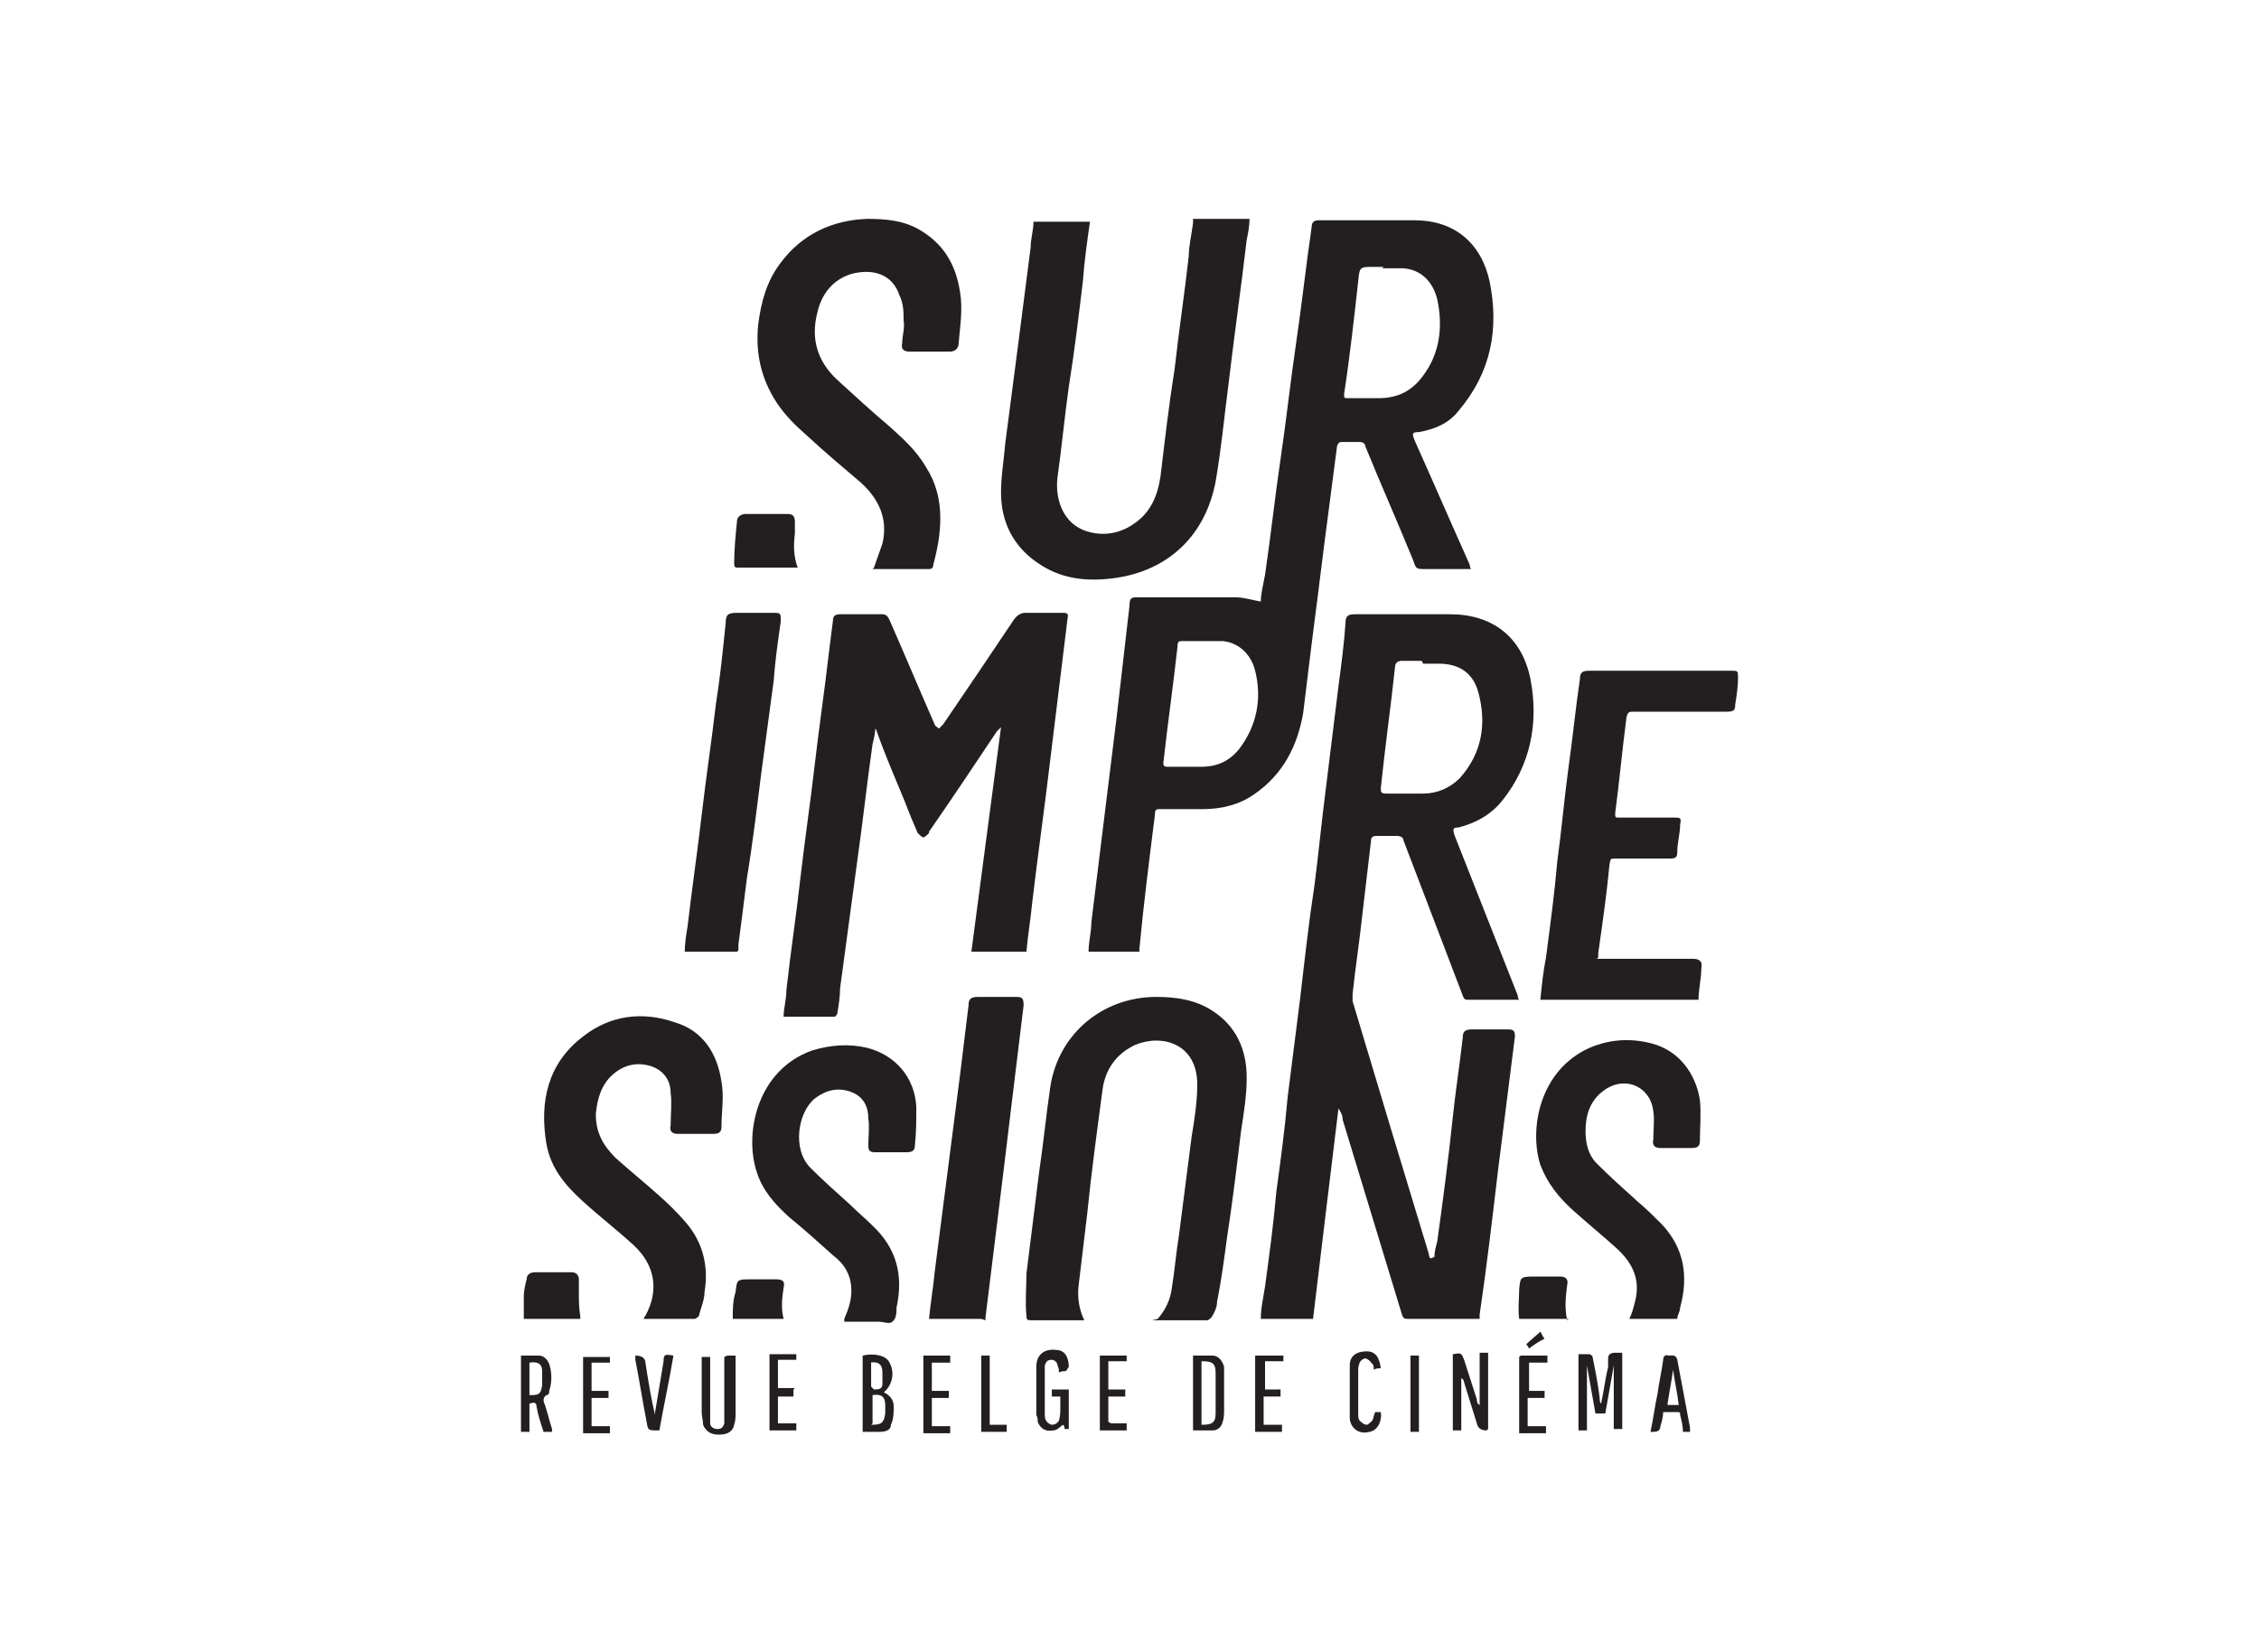 <?xml version="1.0" encoding="UTF-8"?><svg id="Layer_1" xmlns="http://www.w3.org/2000/svg" viewBox="0 0 160 117"><defs><style>.cls-1{fill:#231f20;}</style></defs><path class="cls-1" d="m101.6,89c0-.4.1-.7.2-1.1.4-2.9.8-5.9,1.1-8.8.2-1.9.5-3.8.7-5.6,0-.5.2-.6.7-.6.8,0,1.7,0,2.5,0,.4,0,.5.1.5.5-.4,3.2-.8,6.3-1.2,9.5-.4,3.4-.8,6.8-1.3,10.2,0,0,0,.2,0,.3h-.3c-1.6,0-3.2,0-4.8,0-.2,0-.3,0-.4-.3-1.4-4.6-2.8-9.2-4.2-13.8,0-.3-.1-.5-.3-.8-.6,4.9-1.2,9.9-1.8,14.9h-3.7c0-.8.2-1.6.3-2.3.3-2.2.6-4.4.8-6.7.3-2.2.6-4.4.8-6.7.3-2.4.6-4.7.9-7.1.3-2.6.6-5.3,1-7.9.3-2.3.5-4.5.8-6.8.3-2.4.6-4.9.9-7.3.2-1.5.4-3,.5-4.5,0-.5.2-.6.7-.6,2.2,0,4.5,0,6.7,0,3,0,5.1,1.6,5.7,4.6.6,3.1,0,6.1-2,8.6-.8,1-1.9,1.6-3.1,1.9-.4,0-.4.1-.3.5,1.5,3.8,3,7.6,4.5,11.4,0,0,0,.2.1.3h-1.3c-.8,0-1.5,0-2.3,0-.2,0-.3,0-.4-.3-1.4-3.7-2.8-7.3-4.2-11,0-.2-.2-.3-.5-.3-.5,0-1,0-1.4,0-.3,0-.4.1-.4.4-.2,1.7-.4,3.4-.6,5.1-.2,1.9-.5,3.8-.7,5.7,0,.2,0,.3,0,.5,1.8,6,3.6,12,5.4,17.9,0,0,0,.2.1.3,0,0,0,0,.1,0Zm-.9-42.2c-.5,0-.9,0-1.4,0q-.5,0-.5.5c-.3,2.8-.7,5.6-1,8.5,0,.3,0,.4.4.4.9,0,1.7,0,2.6,0,1,0,1.9-.4,2.6-1.1,1.6-1.8,1.9-3.9,1.3-6.1-.4-1.4-1.4-2-2.8-2-.4,0-.7,0-1.1,0Z"/><path class="cls-1" d="m80.7,67.4h-3.6c0-.7.2-1.4.2-2.1.3-2.4.6-4.9.9-7.3.3-2.4.6-4.9.9-7.3.3-2.6.6-5.2.9-7.8,0-.5.1-.6.5-.6,2.3,0,4.7,0,7,0,.6,0,1.2.2,1.8.3,0-.6.2-1.3.3-1.9.4-2.7.7-5.5,1.1-8.2.4-2.7.7-5.5,1.1-8.2.4-2.7.7-5.5,1.1-8.2,0-.4.2-.5.5-.5,2.3,0,4.5,0,6.8,0,2.8,0,4.7,1.6,5.3,4.3.7,3.4.1,6.5-2.2,9.2-.7.9-1.7,1.3-2.8,1.5-.5,0-.5.1-.3.6,1.3,2.9,2.6,5.9,3.9,8.8,0,0,0,.2.1.3h-3.2c-.7,0-.7,0-.9-.6-1.1-2.7-2.3-5.4-3.4-8.1,0-.2-.2-.3-.4-.3-.4,0-.8,0-1.2,0-.2,0-.3,0-.4.3-.3,2.3-.6,4.6-.9,6.9-.3,2.4-.6,4.8-.9,7.1-.2,1.6-.4,3.3-.6,4.9-.4,2.3-1.4,4.3-3.4,5.7-1.1.8-2.4,1.1-3.7,1.1-1,0-2,0-3,0-.3,0-.4,0-.4.4-.4,3.2-.8,6.3-1.1,9.5,0,.1,0,.2,0,.4Zm17.3-48.5s0,0,0,0h-.7c-1,0-1,0-1.1,1-.3,2.7-.6,5.4-1,8,0,.3,0,.3.3.3.7,0,1.4,0,2.1,0,1.4,0,2.4-.5,3.2-1.6,1.2-1.6,1.4-3.5,1-5.4-.3-1.2-1.1-2.1-2.4-2.2-.5,0-1,0-1.5,0Zm-12.9,26.5s0,0,0,0c-.4,0-.9,0-1.3,0-.3,0-.4,0-.4.4-.3,2.7-.7,5.5-1,8.2,0,.2,0,.3.3.3.8,0,1.6,0,2.4,0,1.1,0,2-.4,2.7-1.3,1.2-1.6,1.6-3.5,1.1-5.5-.3-1.2-1.2-2-2.3-2.1-.5,0-1,0-1.5,0Z"/><path class="cls-1" d="m62,51.5c0,.4-.1.8-.2,1.2-.4,2.8-.7,5.6-1.1,8.4-.4,3-.8,5.9-1.2,8.9,0,.6-.1,1.2-.2,1.8,0,0-.1.2-.2.2-1.2,0-2.4,0-3.6,0,0,0,0,0,0,0,0-.6.2-1.2.2-1.9.3-2.7.7-5.3,1-8,.3-2.6.7-5.3,1-7.9.3-2.6.7-5.3,1-7.9.1-.8.2-1.6.3-2.4,0-.3.2-.4.5-.4,1,0,2,0,3,0,.3,0,.4.2.5.4,1.1,2.5,2.1,4.9,3.2,7.4,0,.1.2.2.3.3.1-.1.2-.2.3-.3,1.7-2.5,3.4-5,5-7.4.2-.3.5-.5.8-.5.9,0,1.8,0,2.6,0,.4,0,.5,0,.4.5-.4,3.3-.8,6.5-1.2,9.8-.4,3.4-.9,6.9-1.3,10.3-.1,1.1-.3,2.2-.4,3.4h-3.9c.7-5.3,1.4-10.6,2.1-15.9,0,0,0,0,0,0,0,0-.2.2-.3.3-1.6,2.4-3.2,4.8-4.8,7.1,0,0,0,.1,0,.1-.1.1-.3.3-.4.3-.1,0-.3-.2-.4-.3-.3-.7-.6-1.4-.9-2.2-.7-1.7-1.4-3.3-2-5,0-.1-.1-.2-.2-.3,0,0,0,0,0,0Z"/><path class="cls-1" d="m84.5,15.5h4c0,.5-.1,1-.2,1.5-.4,3.4-.9,6.9-1.3,10.3-.3,2.3-.5,4.5-.9,6.8-.7,3.7-3.2,6.2-6.9,6.8-1.9.3-3.8.2-5.5-.9-1.9-1.2-2.8-3-2.8-5.1,0-1.2.2-2.3.3-3.5.3-2.3.6-4.6.9-6.9.3-2.3.6-4.7.9-7,0-.6.2-1.2.2-1.8h4c-.2,1.4-.4,2.8-.5,4.2-.3,2.5-.6,5-1,7.5-.3,2.1-.5,4.3-.8,6.4-.2,1.7.5,3.3,2,3.8,1.2.4,2.4.2,3.4-.5,1.2-.8,1.7-2,1.9-3.4.3-2.5.6-5.1,1-7.6.3-2.7.7-5.3,1-8,0-.7.2-1.5.3-2.3Z"/><path class="cls-1" d="m82,93.4c.6-.7.9-1.4,1-2.2.2-1.2.3-2.5.5-3.7.3-2.3.6-4.7.9-7,.2-1.2.4-2.5.4-3.7,0-2.9-2.5-3.6-4.4-2.8-1.3.6-2.1,1.7-2.3,3.1-.4,3-.8,5.9-1.1,8.9-.2,1.7-.4,3.3-.6,5-.1.8,0,1.7.4,2.5h-.7c-1,0-2,0-3,0-.3,0-.4,0-.4-.3-.1-1,0-2,0-3,.3-2.4.6-4.8.9-7.2.3-2,.5-4.1.8-6.1.6-3.7,3.7-6.3,7.5-6.3,1.4,0,2.8.2,4,1,1.7,1.1,2.4,2.8,2.4,4.7,0,1.3-.2,2.5-.4,3.8-.3,2.5-.6,5-1,7.6-.2,1.5-.4,3-.7,4.5,0,.4-.2.8-.4,1.1,0,0-.2.2-.3.2-1.2,0-2.4,0-3.7,0,0,0,0,0-.2,0Z"/><path class="cls-1" d="m61.9,40.2c.2-.6.4-1.1.6-1.7.4-1.7-.2-3.1-1.5-4.3-1.3-1.1-2.6-2.2-3.9-3.4-.8-.7-1.5-1.4-2.1-2.3-1.1-1.7-1.5-3.5-1.3-5.5.2-1.6.6-3.1,1.6-4.4,1.5-2,3.6-3,6.1-3.1,1.3,0,2.5.1,3.6.7,1.8,1,2.7,2.5,3,4.5.2,1.2,0,2.4-.1,3.6,0,.4-.3.6-.6.6-1,0-1.9,0-2.9,0-.4,0-.6-.2-.5-.6,0-.5.2-1.1.1-1.6,0-.6,0-1.2-.3-1.8-.5-1.5-1.9-1.9-3.4-1.5-1.3.4-2.1,1.4-2.4,2.7-.5,1.9,0,3.5,1.4,4.8,1.2,1.1,2.4,2.2,3.7,3.3,1,.9,1.9,1.7,2.6,2.9.7,1.1,1,2.3,1,3.6,0,1.1-.2,2.2-.5,3.3,0,.2-.1.3-.3.3-1.3,0-2.6,0-3.9,0,0,0-.1,0-.1,0Z"/><path class="cls-1" d="m113.1,67.9h.4c2.1,0,4.3,0,6.4,0,.5,0,.7.2.6.7,0,.7-.2,1.5-.2,2.2h-11.2c.1-1,.2-2,.4-3,.3-2.3.6-4.5.8-6.8.3-2.2.5-4.5.8-6.7.3-2.1.5-4.2.8-6.2,0-.5.2-.6.7-.6,3.3,0,6.7,0,10,0,.5,0,.5,0,.5.5,0,.6-.1,1.3-.2,1.9,0,.4-.1.5-.6.5-2.2,0-4.4,0-6.6,0-.3,0-.4,0-.5.4-.3,2.3-.5,4.5-.8,6.8,0,.3,0,.3.3.3,1.3,0,2.6,0,3.9,0,.4,0,.5,0,.4.5,0,.6-.2,1.3-.2,1.9,0,.4-.1.5-.5.5-1.3,0-2.5,0-3.8,0-.5,0-.4,0-.5.4-.2,2.1-.5,4.2-.8,6.3,0,0,0,.2,0,.3Z"/><path class="cls-1" d="m45.6,93.4c0,0,0-.1.1-.2,1-1.8.7-3.6-.8-5-1.2-1.1-2.5-2.1-3.7-3.2-1.2-1.1-2.2-2.3-2.5-4-.5-3,.1-5.7,2.6-7.6,1.9-1.5,4.2-1.8,6.5-1,2,.6,3,2.2,3.3,4.2.2,1.1,0,2.1,0,3.2,0,.4-.2.5-.6.5-.8,0-1.6,0-2.5,0-.4,0-.6-.2-.5-.6,0-.8.1-1.6,0-2.3,0-.9-.5-1.6-1.4-1.9-1-.3-1.9-.1-2.7.6-.8.7-1.1,1.7-1.2,2.8,0,1.3.5,2.2,1.4,3.1,1,.9,2,1.7,3,2.6.7.6,1.4,1.3,2,2,1.2,1.4,1.6,3.1,1.3,4.9,0,.6-.3,1.2-.4,1.7,0,0-.2.2-.3.2-1.2,0-2.3,0-3.5,0,0,0,0,0-.1,0Z"/><path class="cls-1" d="m118.9,93.4h-3.5c.2-.4.3-.8.4-1.2.4-1.5-.1-2.7-1.3-3.8-1-.9-2.1-1.8-3.1-2.7-1-.9-1.8-1.9-2.3-3.2-.8-2.5-.1-6.7,3.5-8.3,1.4-.6,2.9-.7,4.4-.3,1.9.5,3.1,2.1,3.4,4,.1,1,0,1.9,0,2.9,0,.4-.2.5-.6.5-.7,0-1.4,0-2.2,0-.4,0-.6-.2-.5-.6,0-.7.1-1.4,0-2-.2-1.8-2.1-2.6-3.6-1.4-.9.7-1.2,1.7-1.2,2.8,0,.9.2,1.7.8,2.3.9.9,1.9,1.8,2.9,2.7.6.5,1.2,1.1,1.7,1.6,1.6,1.7,1.9,3.7,1.3,5.9,0,.3-.2.5-.2.8Z"/><path class="cls-1" d="m59.8,93.4c.3-.7.5-1.3.5-2,0-1.1-.5-1.9-1.3-2.5-1-.9-2-1.8-3.1-2.7-1-.9-1.9-1.9-2.3-3.2-.9-2.7,0-7.2,3.9-8.6,1.3-.4,2.6-.5,3.9-.2,2,.5,3.4,2.1,3.5,4.2,0,.9,0,1.8-.1,2.7,0,.4-.2.5-.6.5-.7,0-1.5,0-2.2,0-.4,0-.5-.1-.5-.5,0-.6.1-1.3,0-1.9,0-.9-.4-1.6-1.3-1.9-.9-.3-1.7-.1-2.5.5-1.2,1-1.6,3.6-.3,4.9.9.9,1.8,1.7,2.8,2.6.5.5,1.1,1,1.6,1.5,1.7,1.6,2.2,3.5,1.7,5.8,0,.3,0,.8-.3,1-.2.2-.6,0-1,0-.8,0-1.6,0-2.4,0Z"/><path class="cls-1" d="m52.2,67.4h-3.7c0-.6.1-1.2.2-1.8.3-2.6.7-5.3,1-7.9.3-2.6.7-5.2,1-7.8.3-1.9.5-3.8.7-5.8,0-.6.2-.7.8-.7.8,0,1.6,0,2.5,0,.6,0,.6,0,.6.6-.2,1.4-.4,2.8-.5,4.2-.3,2.2-.6,4.5-.9,6.7-.3,2.4-.6,4.9-1,7.3-.2,1.6-.4,3.2-.6,4.7,0,.1,0,.3,0,.4Z"/><path class="cls-1" d="m69.5,93.4h-3.7c.1-1.1.3-2.2.4-3.3.3-2.3.6-4.7.9-7,.3-2.3.6-4.7.9-7,.2-1.6.4-3.3.6-4.9,0-.5.2-.6.7-.6.9,0,1.8,0,2.7,0,.4,0,.5.1.5.6-.3,2.5-.6,4.9-.9,7.4-.3,2.5-.6,5-.9,7.4-.3,2.4-.6,4.9-.9,7.3,0,0,0,.1,0,.2Z"/><path class="cls-1" d="m56.4,40.2c-.3,0-.6,0-.9,0-1.1,0-2.1,0-3.2,0-.2,0-.3,0-.3-.3,0-1,.1-2,.2-3,0-.3.3-.5.6-.5,1,0,2,0,3,0,.4,0,.5.2.5.6,0,.3,0,.5,0,.8-.1.8-.1,1.6.2,2.4Z"/><path class="cls-1" d="m37.1,93.4c0-.5,0-1.1,0-1.6,0-.4.1-.8.2-1.2,0-.3.2-.5.6-.5.9,0,1.7,0,2.6,0,.3,0,.5.2.5.5,0,.3,0,.6,0,.9,0,.6,0,1.1.1,1.7,0,0,0,.1,0,.2h-3.9Z"/><path class="cls-1" d="m111.1,93.4h-3.5c-.1-.7,0-1.4,0-2.1.1-.8,0-.9,1.1-.9.6,0,1.2,0,1.8,0,.4,0,.6.2.5.6-.1.8-.2,1.6,0,2.5Z"/><path class="cls-1" d="m112.4,96.8v4.5h-.6v-5.4c.3,0,.5,0,.8,0,0,0,.2.1.2.2.2,1,.4,2,.5,2.9,0,.1,0,.3.1.4.2-.9.3-1.8.5-2.6,0-.2,0-.4,0-.6,0-.3.2-.4.5-.4.2,0,.3,0,.5,0v5.4h-.6v-4.5h0c-.2,1.1-.4,2.3-.6,3.4h-.7c-.2-1.1-.4-2.3-.6-3.4,0,0,0,0,0,0Z"/><path class="cls-1" d="m55.5,93.4h-3.6c0-.7,0-1.3.2-1.9.1-.9.1-.9,1.1-.9.6,0,1.2,0,1.8,0,.5,0,.6.2.5.6-.1.7-.2,1.4,0,2.2Z"/><path class="cls-1" d="m105.3,101.3s0,0,0,0q-.6,0-.7-.5c-.3-1-.6-1.9-.9-2.9,0,0,0-.2-.2-.3v3.7h-.6v-5.4c.6-.1.6-.1.8.4.3.9.6,1.9.9,2.8,0,.1,0,.3.2.4v-3.7h.6v5.4Z"/><path class="cls-1" d="m61.1,101.4v-5.4c.8-.2,1.7,0,1.9.5.4.7.2,1.6-.4,2.1.4.2.7.5.7,1,0,.4,0,.9-.2,1.3,0,.4-.4.5-.8.5-.4,0-.8,0-1.2,0Zm.6-.5c.7,0,.9-.1,1-.8,0-.2,0-.4,0-.6,0-.6-.3-.8-.9-.7v2Zm0-4.4c0,.6,0,1.2,0,1.7,0,0,.1.1.2.2.3,0,.6,0,.6-.4,0-.3,0-.5,0-.8,0-.6-.3-.8-.9-.7Z"/><path class="cls-1" d="m39.1,101.4h-.6c-.2-.6-.4-1.2-.5-1.8,0-.3-.2-.3-.5-.2v2h-.6v-5.4c.4,0,.9,0,1.3,0,.3,0,.6.3.7.6.2.6.2,1.3,0,1.9,0,.1,0,.3-.2.3-.3.2-.2.5-.1.7.2.6.3,1.1.5,1.7Zm-1.6-4.9v2.3c.6,0,.8,0,.9-.7,0-.3,0-.7,0-1,0-.5-.3-.7-.9-.6Z"/><path class="cls-1" d="m51.5,96h.6v.7c0,1.1,0,2.2,0,3.3,0,.3,0,.6-.1.9-.1.5-.5.7-1.1.7-.5,0-.9-.2-1.1-.7,0-.3-.1-.6-.1-.9,0-1.3,0-2.5,0-3.8,0,0,0,0,0-.1h.6c0,.1,0,.3,0,.4,0,1.3,0,2.5,0,3.8,0,.2,0,.3,0,.5,0,.2.2.4.5.4.3,0,.4-.1.5-.4,0-.2,0-.5,0-.7,0-1.2,0-2.4,0-3.6v-.4Z"/><path class="cls-1" d="m84.5,96c.5,0,.9,0,1.4,0,.4,0,.7.4.8.8,0,.3,0,.6,0,.8,0,.7,0,1.5,0,2.2,0,.3,0,.6-.1.9-.1.4-.4.6-.7.6-.4,0-.9,0-1.4,0v-5.4Zm.6.5v4.4c.7,0,1-.1,1-.8,0-1,0-1.9,0-2.9,0-.7-.3-.8-1-.8Z"/><path class="cls-1" d="m119.8,101.4h-.6c0-.4-.1-.8-.2-1.2,0-.2,0-.2-.3-.2-.3,0-.5,0-.9,0,0,.3-.1.7-.2,1,0,.3-.2.4-.5.4,0,0-.1,0-.2,0,.2-.9.3-1.8.5-2.7.1-.8.3-1.6.4-2.4,0-.2.1-.4.4-.3.2,0,.5-.1.6.3.3,1.6.6,3.2.9,4.8,0,0,0,.2,0,.3Zm-1.8-1.9h.9c-.1-.9-.3-1.7-.4-2.5h0c-.1.8-.3,1.7-.4,2.5Z"/><path class="cls-1" d="m75.5,97.1c-.2,0-.3,0-.5.1,0-.2,0-.3-.1-.5,0-.2-.2-.4-.4-.4-.3,0-.4.1-.5.4,0,.2,0,.3,0,.5,0,1,0,1.9,0,2.9,0,.2,0,.4.1.5,0,.1.3.3.4.3.2,0,.4-.1.5-.3.1-.3.1-.6.1-.9,0-.3,0-.5,0-.8-.2,0-.4,0-.6,0v-.5h1.2v2.8h-.3c0-.1,0-.2-.1-.3-.2.1-.4.4-.7.4-.5.1-.9-.1-1.1-.6,0-.2,0-.3-.1-.5,0-1.1,0-2.2,0-3.4,0-.9.6-1.3,1.4-1.2.6,0,.9.5.9,1.2Z"/><path class="cls-1" d="m45,96q.6,0,.7.4c.2,1.3.4,2.6.7,3.8,0,0,0-.2,0-.2.2-1.2.4-2.4.6-3.6,0-.5.1-.5.7-.4-.3,1.8-.7,3.6-1,5.3,0,0,0,0-.1,0-.7,0-.7,0-.8-.6-.3-1.5-.5-2.9-.8-4.4,0-.1,0-.2,0-.3Z"/><path class="cls-1" d="m90.9,96v.4h-1.3v2h1.1v.5h-1.2v2h1.3v.5h-1.9v-5.4h1.9Z"/><path class="cls-1" d="m43.2,96v.5h-1.3v2h1.2v.5h-1.2v2h1.3v.5h-1.9v-5.4h1.9Z"/><path class="cls-1" d="m107.7,96h1.9v.5h-1.3v2h1.1v.5h-1.2v2h1.3v.5h-1.9v-5.4Z"/><path class="cls-1" d="m56.2,98.4v.5h-1.1v1.9h1.3v.5h-1.9v-5.4h1.9v.4h-1.3v2h1.2Z"/><path class="cls-1" d="m97.3,100c.2,0,.3,0,.5,0,.1.6-.2,1.3-.8,1.4-.7.2-1.3-.2-1.4-.9,0-.3,0-.6,0-.9,0-1,0-1.9,0-2.9,0-.7.5-1,1.2-1,.6,0,.9.4,1,1.2-.2,0-.3,0-.5.1,0-.2,0-.4-.2-.5,0-.1-.3-.3-.4-.3-.1,0-.3.1-.4.3,0,0-.1.3-.1.4,0,1.1,0,2.2,0,3.3,0,.1,0,.3.1.4.1.1.3.3.5.3.1,0,.3-.2.4-.3.1-.2.1-.4.2-.6Z"/><path class="cls-1" d="m77.9,96h1.9v.4h-1.3v2h1.2v.5h-1.2c0,.6,0,1.2,0,1.8,0,0,.2.1.2.1.4,0,.7,0,1.1,0v.5h-1.9v-5.4Z"/><path class="cls-1" d="m65.4,96h1.9v.5h-1.3v2h1.2v.5h-1.2v2h1.3v.5h-1.9v-5.4Z"/><path class="cls-1" d="m71.3,100.9v.5h-1.8v-5.4h.6v4.9h1.2Z"/><path class="cls-1" d="m99.9,96h.6v5.4h-.6v-5.4Z"/><path class="cls-1" d="m109.1,94.3c.1.2.2.4.3.5-.4.2-.7.4-1.1.7,0,0-.1-.2-.2-.3.3-.3.7-.6,1-.9Z"/></svg>
